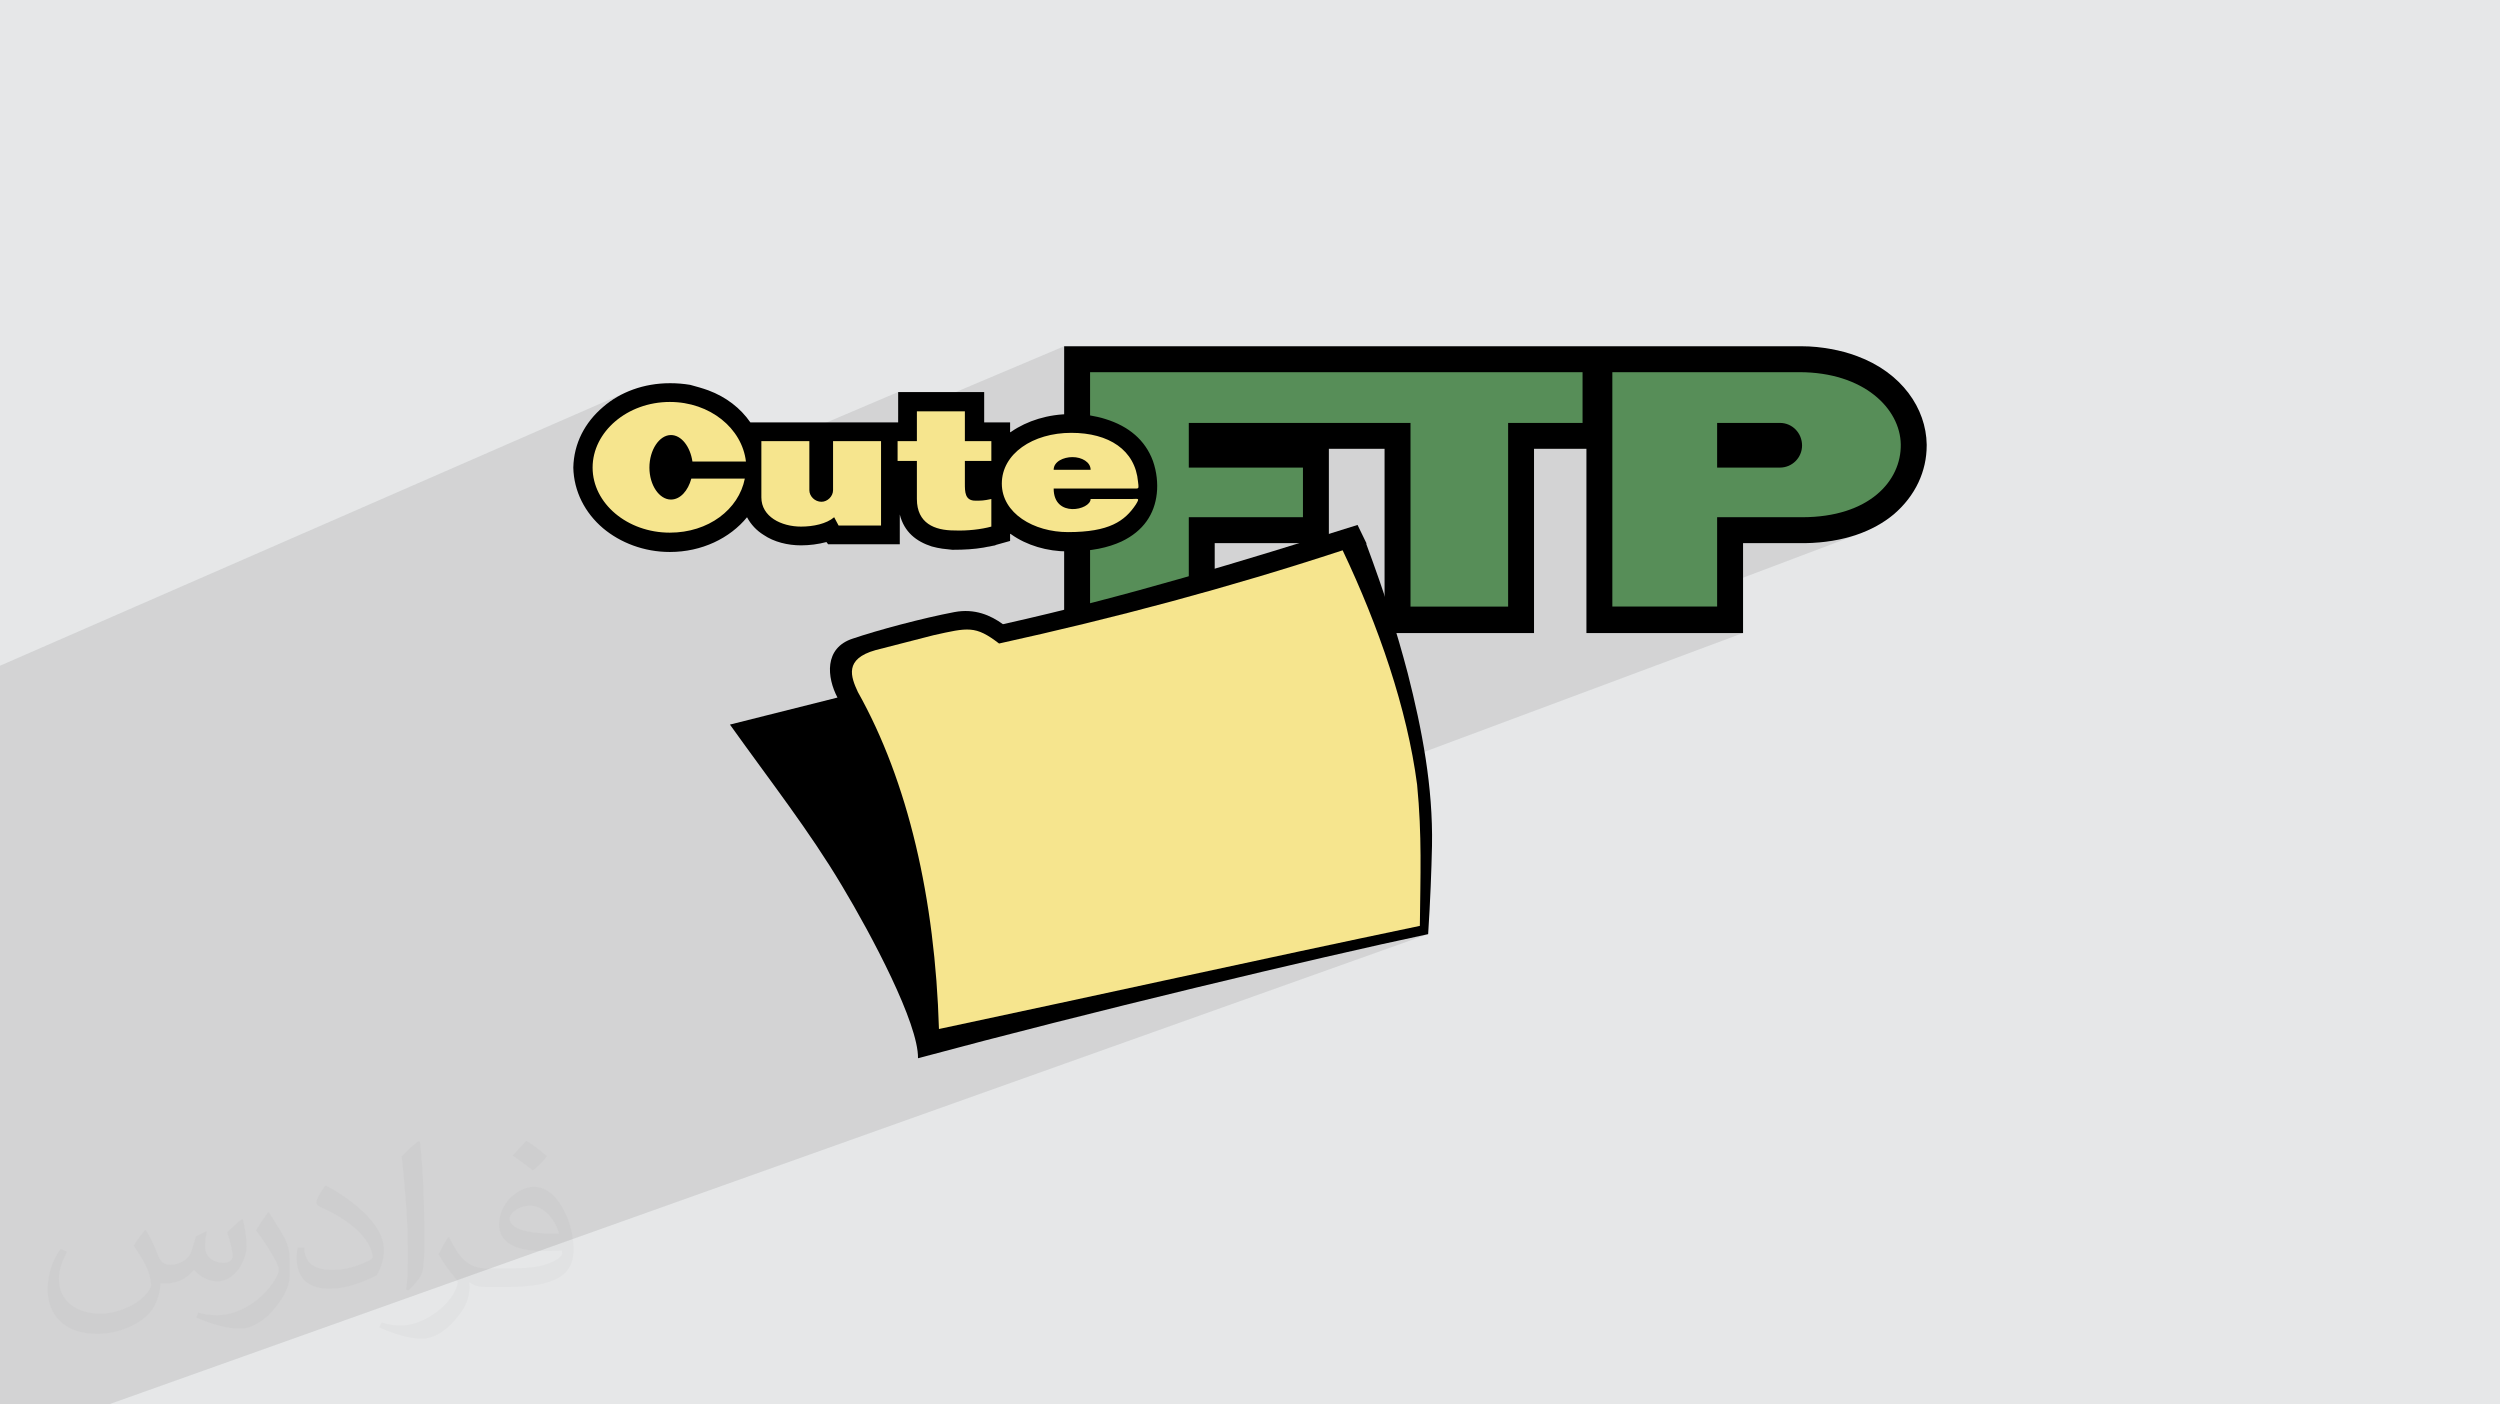 <?xml version="1.0" encoding="UTF-8"?>
<!DOCTYPE svg PUBLIC "-//W3C//DTD SVG 1.0//EN" "http://www.w3.org/TR/2001/REC-SVG-20010904/DTD/svg10.dtd">
<!-- Creator: CorelDRAW -->
<svg xmlns="http://www.w3.org/2000/svg" xml:space="preserve" width="94.192mm" height="52.917mm" version="1.0" style="shape-rendering:geometricPrecision; text-rendering:geometricPrecision; image-rendering:optimizeQuality; fill-rule:evenodd; clip-rule:evenodd"
viewBox="0 0 9404.92 5283.66"
 xmlns:xlink="http://www.w3.org/1999/xlink"
 xmlns:xodm="http://www.corel.com/coreldraw/odm/2003">
 <defs>
  <style type="text/css">
   <![CDATA[
    .fil3 {fill:black}
    .fil4 {fill:#578E58}
    .fil5 {fill:#F6E58E}
    .fil2 {fill:#373435;fill-opacity:0.031}
    .fil1 {fill:#2B2A29;fill-opacity:0.102}
    .fil0 {fill:#E6E7E8}
   ]]>
  </style>
 </defs>
 <g id="Layer_x0020_1">
  <polygon class="fil0" points="-0,0 9404.92,0 9404.92,5283.66 -0,5283.66 "/>
  <path class="fil1" d="M-0 3789.82l0 -9.25 0 -10.92 0 -1.51 0 -21.92 0 -9.13 0 -3.06 0 -27.48 0 -8.6 0 -0.58 0 -28.88 0 -36.79 0 -24.6 0 -25.13 0 -2.08 0 -0.34 0 -3.24 0 -0.34 0 -0.27 0 -3.29 0 -4.61 0 -0.04 0 -6.83 0 -2.33 0 -1.09 0 -6.51 0 -17.26 0 -2.32 0 -17.69 0 -6.85 0 -15.42 0 -27.16 0 -12.13 0 -13.44 0 -8.54 0 -17.43 0 -12.08 0 -4.76 0 -19.54 0 -28.89 0 -10.88 0 -0.39 0 -9.62 0 -3.94 0 -22.51 0 -17.23 0 -9.99 0 -16.02 0 -5.2 0 -6.4 0 -30.15 0 -3.12 0 -0.58 0 -0.66 0 -6.68 0 -21.28 0 -3.02 0 -2.46 0 -12.27 0 -31.76 0 -8.26 0 -3.09 0 -0.68 0 -12.92 0 -16.05 0 -11.86 0 -5 0 -18.98 0 -39.73 0 -10.71 0 -9.5 0 -9.66 0 -0.47 0 -31.46 0 -3.38 0 -1.06 0 -0.31 0 -21.41 0 -16.47 0 -4.98 0 -26.81 0 -74.98 0 -86.36 0 -29.37 0 -84.44 0 -28.01 0 -37.95 0 -0.01 0 -18.93 0 -16.1 2366.14 -1033.18 -15.34 6.71 -14.91 7.34 -14.44 7.95 -13.95 8.54 -13.45 9.13 -12.91 9.7 -12.35 10.24 -12.52 11.13 -11.86 11.6 -11.2 12.07 -1.07 1.27 287.71 -125.35 0.01 0 -287.73 125.36 -9.44 11.24 -9.81 12.96 -9.09 13.38 -8.34 13.8 -3.36 6.3 189.6 -82.42 25.37 -10.48 26.65 -8.39 27.79 -6.15 28.76 -3.78 29.59 -1.29 28.02 1.15 27.18 3.37 26.22 5.49 25.17 7.49 24 9.4 22.73 11.18 21.35 12.85 19.84 14.43 18.24 15.89 16.52 17.22 14.71 18.47 12.76 19.6 10.73 20.63 7.82 19.61 69.1 -29.46 80.6 0 433.95 -184.63 0 92.02 624.49 -264.26 0 138.45 97.53 -40.94 1852.7 0 0 44.86 112.06 -44.86 703.33 0 22.45 0.4 21.82 1.17 21.2 1.93 20.55 2.66 19.92 3.34 19.26 4.03 18.61 4.67 17.96 5.3 17.29 5.9 16.62 6.47 15.96 7.02 15.28 7.55 14.59 8.04 13.91 8.51 13.21 8.96 12.5 9.39 11.81 9.77 11.09 10.14 10.37 10.48 9.66 10.81 8.93 11.09 8.21 11.36 7.46 11.61 6.72 11.82 5.97 12.02 5.22 12.18 4.46 12.32 3.69 12.44 2.93 12.53 2.16 12.59 1.38 12.63 0.59 12.64 -0.17 12.83 -0.88 12.81 -1.61 12.76 -2.33 12.68 -3.06 12.58 -3.77 12.46 -4.51 12.3 -5.24 12.13 -5.97 11.93 -6.7 11.71 -7.45 11.45 -8.18 11.17 -8.92 10.88 -9.67 10.55 -10.4 10.19 -11.15 9.83 -11.9 9.43 -12.64 9 -13.41 8.55 -14.15 8.07 -14.91 7.57 -15.67 7.05 -16.43 6.49 -334.01 126.99 164.18 0 13.52 -0.32 13.32 -0.55 13.12 -0.8 12.93 -1.02 12.73 -1.25 12.53 -1.47 12.34 -1.69 12.13 -1.91 11.93 -2.11 11.74 -2.32 11.52 -2.52 11.33 -2.72 11.12 -2.91 10.92 -3.1 10.71 -3.29 10.51 -3.46 10.3 -3.63 10.09 -3.8 -544.79 205.81 0 71.58 -264.89 99.63 362.43 0 -1243.14 463.63 4.62 25.75 4.5 27.18 4.11 27.05 3.7 26.91 1.68 17.78 1.53 17.56 1.4 17.36 1.27 17.17 1.15 17 1.03 16.83 0.91 16.69 0.8 16.55 0.71 16.45 0.6 16.34 0.51 16.25 0.42 16.17 0.34 16.11 0.27 16.06 0.19 16.03 0.13 16.01 0.07 16 0.01 16.01 -0.04 16.03 -0.08 16.07 -0.13 16.11 -0.15 16.19 -0.19 16.26 -0.21 16.35 -0.23 16.45 -0.24 16.57 -0.25 16.71 -0.25 16.85 -0.07 5.24 1365.98 1864.49 -1365.98 -1864.49 -0.17 11.77 -0.24 17.19 -0.22 17.38 -0.21 17.59 -279.26 99.82 31.73 -7.23 51.77 -11.69 49.8 -11.15 47.72 -10.58 45.51 -9.97 43.19 -9.36 40.75 -8.7 -300.87 107.24 1300.24 1662.17 -1300.24 -1662.17 -893.41 318.44 917.96 1343.74 -917.96 -1343.74 -171.16 61.01 715.85 1282.73 -715.85 -1282.73 -3598.81 1282.73 -104.29 0 -304.13 0 0 -52.84 0 -305.03 0 -98.77 0 -115.54 0 -60.81 0 -12.5 0 -22.54 0 -41.84 0 -10.77 0 -22.64 0 -2.41 0 -82.39 0 -29.63 0 -7.19 0 -31.87 0 -37 0 -4.96 0 -77.59 0 -99.08 0 -43.67 0 -58.74 0 -5.63 0 -14.63 0 -2.93 0 -24.12 0 -43.01 0 -6.81 0 -14.82 0 -37.44 0 -17.83 0 -8.64 0 -9.04 0 -13.2 0 -10.02 0 -29.36 0 -2.96 0 -26.96 0 -8.65zm2519.86 -2277.69l-344.62 149.52"/>
  <path class="fil2" d="M548.54 4627.69c17.95,27.21 29.6,53.36 40.96,82.43 8.45,16.91 12.93,48.09 52.57,48.09 11.61,0 28.28,-3.42 43.06,-11.61 16.63,-8.73 29.32,-21.94 35.94,-42l15.85 -53.36 38.57 -19.02 2.64 2.64c-5.27,20.09 -6.59,39.36 -6.59,54.43 0,44.63 38.57,61.56 69.22,61.56 17.95,0 34.09,-8.73 34.09,-25.11 0,-21.13 -8.98,-57.06 -20.62,-89.29 17.95,-17.95 35.94,-35.94 56.53,-50.47l3.17 1.6c8.98,38.04 14,75.56 14,100.66 0,24.57 -10.83,51.79 -19.81,69.49 -18.49,34.87 -51.25,62.62 -90.87,62.62 -30.1,0 -63.65,-15.07 -86.66,-43.06l-1.32 0c-21.66,26.96 -55.22,51.25 -108.86,51.25l-16.63 0c-2.64,35.41 -10.29,60.49 -21.94,82.95 -31.95,62.34 -126.81,106.47 -216.1,106.47 -124.17,0 -186.51,-71.59 -186.51,-166.96 0,-58.91 19.27,-113.6 48.88,-152.42l24.29 10.04c-18.49,35.41 -30.91,68.68 -30.91,101.45 0,89.29 72.66,131.83 156.4,131.83 77.68,0 173.83,-49.41 191.28,-106.72 -6.59,-62.62 -30.1,-91.93 -66.04,-148.99 10.83,-19.02 24.83,-38.04 42.28,-58.38l3.17 0 0 0 0 0 -0.02 -0.09zm1432.13 -336.04c26.15,16.39 51.79,35.66 76.87,57.85 -14,19.81 -31.45,37.79 -53.11,53.64 -25.11,-20.34 -50.19,-37.79 -75.84,-56.27 17.42,-19.55 34.62,-38.29 52.04,-55.22l0 0 0 0 0 0 0 0 0 0 0.03 0zm13.47 244.11c-42.28,0 -76.87,27.75 -76.87,48.34 0,44.13 84.53,57.85 185.72,57.31 -12.68,-51.79 -57.06,-105.68 -108.86,-105.68l0.01 0.03zm-94.86 236.19c54.96,0 103.04,-1.6 139.74,-10.83 40.96,-10.29 75.56,-30.91 75.56,-45.17 0,-3.7 0,-8.19 -1.32,-11.89 -22.98,2.11 -49.41,2.11 -72.38,2.11 -74.49,0 -131.55,-16.91 -154.02,-58.66 -5.55,-11.61 -9.51,-24.57 -9.51,-39.36 0,-40.43 17.42,-79.79 48.09,-107 25.61,-22.45 53.89,-36.44 82.67,-36.44 52.04,0 93.51,41.75 122.57,107.54 15.85,35.94 26.68,77.4 26.68,129.72 0,34.87 -9.51,64.19 -31.17,85.85 -40.43,39.11 -114.92,53.89 -229.04,53.89l-51.79 0 0 0 -13.47 0c-28.28,0 -48.62,-5.02 -64.72,-17.42l-2.64 0c0.79,6.59 1.32,12.93 1.32,19.02 0,25.61 -8.45,58.38 -25.61,84.53 -50.72,75.3 -105.68,108.04 -153.24,108.04 -48.09,0 -107,-18.49 -160.11,-42.54l9.51 -18.49c17.17,7.13 40.96,11.89 73.7,11.89 85.85,0 198.66,-82.43 212.66,-163 -3.17,-6.59 -8.98,-15.32 -17.17,-24.57 -25.11,-29.85 -40.96,-54.68 -55.75,-80.83 12.68,-25.11 24.29,-45.17 35.13,-63.4l4.49 -0.53c36.72,74.77 69.99,117.55 144.23,117.55l11.61 0 0 0 53.89 0 0 0 0 0 0 0 0 0 0 0 0.09 0.01zm-371.98 79c6.34,-34.34 6.87,-72.91 6.87,-108.86l0 -53.36c0,-99.6 -12.68,-244.36 -22.98,-338.68 17.95,-19.27 43.06,-42 62.87,-57.31l5.81 1.6c13.47,118.62 16.63,256 16.63,383.06 0,33.3 -1.32,65.79 -4.49,89.55 -1.85,30.1 -19.27,52.83 -56.53,87.7l-8.19 -3.7zm-382.8 -157.19c1.85,46.77 24.83,83.49 105.15,83.49 49.93,0 92.19,-12.93 138.96,-35.13 8.45,-3.7 12.93,-8.73 12.93,-12.93 0,-29.32 -22.45,-68.15 -60.23,-103.55 -36.72,-33.3 -85.34,-62.62 -130.76,-82.18 -15.6,-6.59 -20.62,-13.47 -20.62,-20.09 0,-13.47 17.95,-41.75 32.77,-62.09l5.02 -0.53c52.04,27.21 110.17,67.64 153.24,112.53 39.11,41.47 63.4,83.49 63.4,129.19 0,33.81 -10.29,65.51 -26.96,95.11 -57.06,28.79 -117.83,50.72 -178.06,50.72 -73.17,0 -123.1,-34.34 -123.1,-114.92 0,-8.73 0,-22.19 3.17,-39.64l25.11 0 0 0 0 0 0 0 0 0 0 0 -0.02 0zm-132.37 -132.9l45.45 73.45c16.63,27.21 32.23,56.81 32.23,103.55l0 59.7c0,48.34 -30.91,100.13 -80.83,151.38 -39.11,34.62 -73.7,49.41 -105.68,49.41 -47.55,0 -101.98,-14.79 -164.85,-41.75l7.13 -18.49c19.81,5.27 42.79,9.77 71.06,9.77 90.36,-0.53 182.8,-66.57 225.08,-147.15 5.02,-9.26 6.87,-17.95 6.87,-24.04 0,-9.26 -5.02,-19.55 -8.98,-28.79 -22.98,-43.31 -48.62,-82.95 -76.87,-119.68 14.79,-23.25 29.6,-45.7 45.7,-67.9l3.7 0.53 0 0 0 0 0 0 0 0 0 0 -0.02 0.01z"/>
  <g id="_2640872961216">
   <path class="fil3" d="M4100.82 1302.59l2676.4 0c39.43,0 76.79,4.16 109.99,10.39 35.22,6.19 66.35,14.52 99.55,26.97 168.08,62.22 259.33,197.09 261.39,331.97l0 4.12c0,95.45 -41.5,188.82 -124.45,259.36 -74.7,62.25 -186.76,105.81 -331.97,107.91l-234.42 0 0 338.18 -589.23 0 0 -692.98 -197.14 0 0 692.96 -562.25 0 0 -692.96 -209.54 0 0 354.77 -429.47 0 0 338.18 -566.4 0.01 0 -1078.88 97.53 0z"/>
   <path class="fil4" d="M4100.82 1400.1l1852.7 0 0 190.89 -280.02 0 0 690.89 -367.22 0 0 -690.89 -834.09 0 0 168.05 429.47 0 0 186.73 -429.47 0 0 336.09 -371.37 0 0 -881.76zm2668.08 0c242.74,0 379.68,136.94 381.77,271.79 2.07,136.93 -118.28,273.88 -371.39,273.88l-319.51 0 0 336.09 -394.2 0 0 -881.76 703.33 0zm-309.12 190.89l0 168.05 236.52 0c45.77,-0.12 82.86,-37.22 82.98,-82.99 0,-47.72 -37.36,-85.05 -82.98,-85.05l-236.52 0z"/>
   <path class="fil3" d="M2519.86 1441.6l2.07 0c24.91,0 49.81,2.07 74.7,6.23 22.82,6.22 45.65,12.45 68.47,20.74 66.41,24.91 120.36,66.41 157.69,120.36l556.02 0 0 -114.1 323.64 0 0 114.1 97.51 0 0 37.33c2.06,0 4.15,-2.07 4.15,-2.07 60.18,-41.5 139.01,-66.37 224.06,-66.37l2.07 0c22.82,0 43.56,2.06 66.41,4.15 22.81,4.16 43.55,8.3 62.24,14.53 87.16,26.97 149.39,78.85 178.44,157.68 14.52,41.5 18.65,85.06 14.52,122.42 -8.3,76.75 -49.78,141.07 -132.78,180.5 -49.81,22.82 -112.03,37.36 -201.25,37.36 -78.83,0 -155.59,-22.82 -213.71,-64.34 0,0 -2.07,-2.07 -4.16,-2.07l0 26.98 -51.88 14.52c-2.07,0 -4.15,2.07 -4.15,2.07 -8.3,2.07 -14.53,2.07 -20.75,4.16 -4.16,0 -10.39,2.07 -22.82,4.16 -35.27,6.22 -74.7,8.29 -112.03,8.29l-6.23 0c-12.45,-2.07 -24.87,-2.07 -37.33,-4.16 -12.45,-2.06 -24.91,-4.15 -39.43,-8.29 -58.11,-18.68 -103.76,-53.95 -120.35,-120.36l0 112.03 -269.69 0 -6.22 -8.29c-31.07,8.17 -63.29,12.4 -95.47,12.45 -49.79,0 -101.65,-12.45 -141.08,-39.43 -26.23,-16.18 -47.75,-39.13 -62.22,-66.37 -64.3,78.83 -170.11,130.71 -290.46,130.71 -97.51,0 -186.73,-35.27 -251.04,-89.21 -68.47,-58.11 -109.96,-139.01 -112.03,-228.22 2.07,-91.28 43.56,-170.14 112.03,-228.22 64.34,-56.08 153.56,-89.27 251.07,-89.27l-0.01 0z"/>
   <path class="fil5" d="M2519.86 1512.13c151.46,0 271.79,99.61 286.31,224.06l-201.26 0c-8.29,-56.02 -41.49,-99.61 -80.89,-99.61 -43.56,0 -80.93,56.02 -80.93,122.42 0,66.4 37.36,120.32 80.93,120.32 35.27,0 64.33,-33.2 76.76,-78.82l201.25 0c-22.82,116.18 -136.94,203.31 -282.17,203.31 -159.76,0 -290.46,-109.96 -290.46,-244.81 0,-134.85 130.71,-246.88 290.46,-246.88l0 0zm1510.4 116.19c141.08,0 240.65,64.33 251.04,184.66 2.07,18.65 4.16,24.88 -6.23,24.88l-311.21 0c0,112.06 139,80.92 139,39.43l153.53 0c24.91,0 33.2,-6.23 16.58,20.74 -41.5,62.25 -99.6,103.74 -255.16,103.74 -128.62,0 -248.97,-70.56 -248.97,-182.59 0,-112.03 116.19,-190.86 261.42,-190.86l0 0zm72.63 139c0,-29.04 -33.2,-47.72 -68.47,-47.72 -33.2,0 -70.56,16.58 -70.56,47.72l139.03 0zm-1058.12 -107.87l0 184.63c0,22.85 20.75,43.59 45.62,43.59 22.82,0 43.56,-20.75 43.56,-43.59l0 -184.63 180.51 0 0 317.44 -159.76 0 -16.58 -31.1c-29.05,24.87 -78.86,35.24 -124.48,35.24 -74.67,0 -149.39,-37.33 -149.39,-109.96l0 -211.61 180.53 0zm404.56 -112.06l180.51 0 0 112.03 99.6 0 0 74.7 -99.6 0 0 85.06c0,31.1 0,64.3 39.4,64.3 22.81,0 31.13,0 60.17,-6.23l0 103.74c-37.36,10.38 -91.28,16.61 -139,14.55 -74.7,0 -141.11,-26.97 -141.11,-118.26l0 -143.16 -72.6 0 0 -74.7 72.6 0 0.03 -112.03 0 0z"/>
   <path class="fil3" d="M3208.68 2402.2c91.28,-31.1 261.42,-76.75 381.78,-99.57 76.76,-14.52 136.93,12.42 182.56,45.62 464.74,-103.73 898.34,-236.51 1334.04,-373.45l33.2 68.48 0 4.15c68.47,184.64 114.13,327.8 155.61,485.49 53.9,211.61 95.39,427.38 91.26,649.38 -2.07,93.38 -6.23,205.41 -14.47,331.96 -421.17,89.21 -1280.11,294.62 -1919.15,466.83 2.07,-130.74 -174.28,-462.7 -286.34,-649.4 -122.38,-205.41 -265.55,-387.98 -421.17,-605.81l404.56 -101.67c-39.43,-74.7 -51.88,-186.73 58.11,-222z"/>
   <path class="fil5" d="M3227.33 2603.43c-26.94,-58.08 -51.85,-124.46 66.41,-157.69 70.53,-18.65 147.3,-37.33 217.86,-55.99 130.71,-29.04 157.66,-37.36 246.88,31.13 433.63,-95.44 863.1,-209.56 1292.51,-350.64 134.87,284.24 242.8,595.45 280.14,881.76 18.62,190.89 12.39,342.35 10.32,531.12 -595.42,124.51 -1213.68,261.42 -1809.13,387.97 -14.49,-489.62 -116.19,-931.54 -304.99,-1267.66l0 0z"/>
  </g>
 </g>
</svg>
